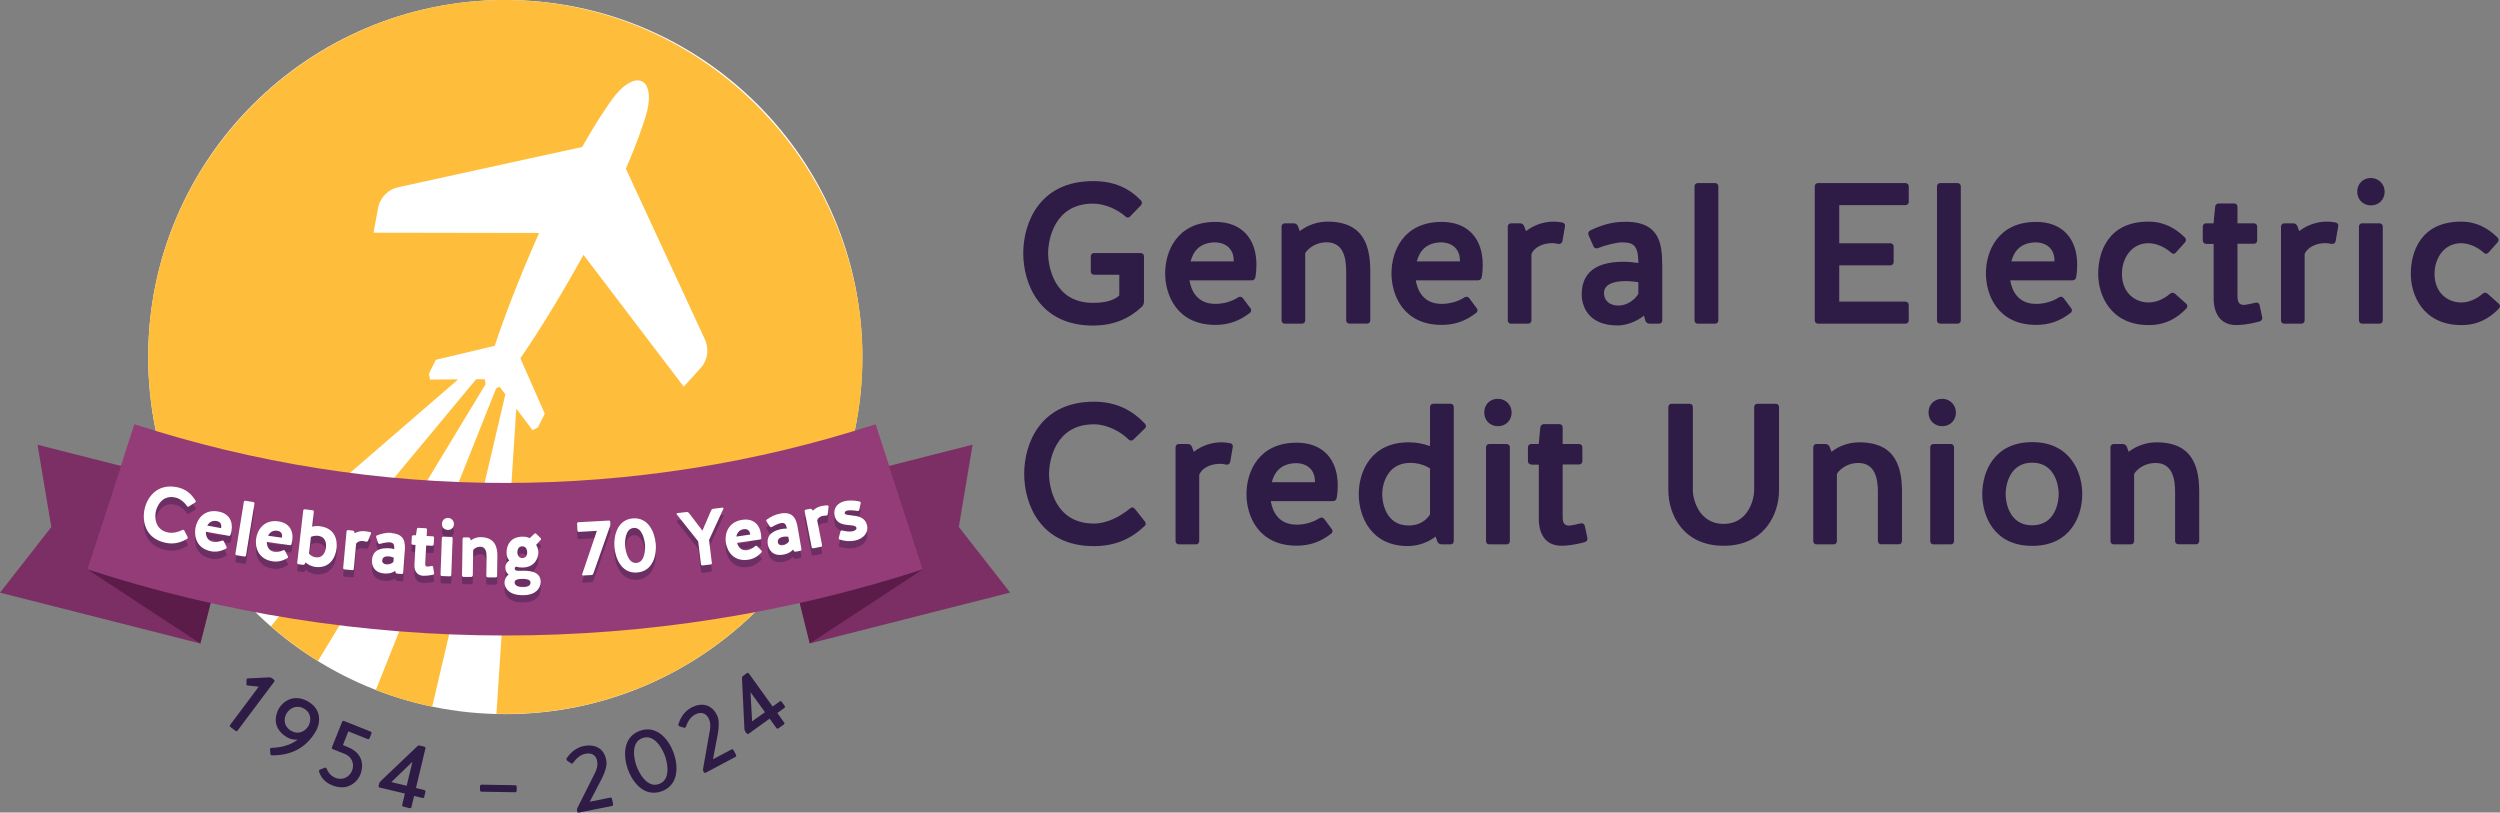 <?xml version="1.0" encoding="UTF-8"?>
<svg id="Art" xmlns="http://www.w3.org/2000/svg" xmlns:xlink="http://www.w3.org/1999/xlink" viewBox="0 0 266.55 86.63">
  <rect x="0" y="0" width="266.55" height="86.63" fill="#808080" stroke="none"/>
  <defs>
    <style>
      .cls-1 {
        fill: #febd3b;
      }

      .cls-1, .cls-2, .cls-3, .cls-4, .cls-5, .cls-6, .cls-7 {
        stroke-width: 0px;
      }

      .cls-2 {
        fill: #7c2f64;
      }

      .cls-3 {
        fill: #943c77;
      }

      .cls-4 {
        fill: none;
      }

      .cls-8 {
        opacity: .4;
      }

      .cls-9 {
        clip-path: url(#clippath);
      }

      .cls-5 {
        fill: #2e1b46;
      }

      .cls-6 {
        fill: #fff;
      }

      .cls-7 {
        fill: #5c1c49;
      }
    </style>
    <clipPath id="clippath">
      <circle class="cls-4" cx="53.87" cy="38.07" r="38.07"/>
    </clipPath>
  </defs>
  <g class="cls-9">
    <circle class="cls-6" cx="53.87" cy="38.07" r="38.07"/>
  </g>
  <g>
    <path class="cls-1" d="M51.67,40.43h-.9s-21.89,26.35-21.89,26.35c1.57,1.36,3.24,2.6,5.02,3.7l17.88-29.53-.11-.52Z"/>
    <path class="cls-1" d="M53.27,41.23l-.37.18-12.83,32.16c1.93.75,3.94,1.35,6.01,1.78l7.8-33.3-.61-.81Z"/>
    <path class="cls-1" d="M51.18.09C32.63,1.37,17.5,16.25,15.94,34.78c-.86,10.25,2.34,19.74,8.18,27.04l24.73-21.37-3,.02-.12-.63.74-1.48,6.28-1.49c1-3.04,2.51-6.97,4.36-11.2.11-.25.22-.5.33-.74h0s.04-.09.04-.09h0s-17.66-.03-17.66-.03l.45-2.42c.04-.32.13-.63.28-.93.39-.78,1.08-1.3,1.87-1.49h0s19.65-4.3,19.65-4.3c1.33-2.36,2.59-4.31,3.6-5.61h.01c.92-1.1,1.94-1.69,2.67-1.42.02,0,.05.02.07.03.01,0,.02,0,.03.01,0,0,0,0,0,0,0,0,0,0,0,0,.01,0,.02.01.03.02.02.01.05.03.07.04.65.42.8,1.59.47,2.99h.01c-.42,1.59-1.22,3.77-2.3,6.26l8.45,18.25h0c.32.75.33,1.62-.06,2.39-.15.3-.35.56-.57.78l-1.65,1.82-10.69-14.06s0,0,0,0l-.03.06h0c-.13.24-.27.49-.41.73-2.25,4.03-4.47,7.61-6.29,10.24l2.6,5.9-.73,1.48-.57.29-1.73-2.3-2.12,32.54s0,0,0,0c21.46.53,39.03-16.71,39.03-38.06S73.42-1.44,51.18.09Z"/>
  </g>
  <g>
    <g>
      <path class="cls-5" d="M116.64,29.29c-.19,0-.34-.15-.34-.34v-1.63c0-.19.15-.34.34-.34h4.99c.19,0,.34.15.34.34v4.84c0,.21-.09.43-.26.58-1.31,1.22-2.96,1.97-5.18,1.97-5.72,0-7.43-4.5-7.43-7.71s1.71-7.69,7.43-7.69c2.31,0,3.83.75,5.12,2.06.13.15.13.36,0,.51l-1.16,1.2c-.13.15-.34.15-.47.02-.84-.75-2.19-1.39-3.49-1.39-4.18,0-4.78,3.96-4.78,5.29s.6,5.29,4.78,5.29c1.03,0,2.12-.15,2.81-.79v-2.21h-2.7Z"/>
      <path class="cls-5" d="M133.33,32.86c.11.15.09.39-.06.49-1.11.86-2.25,1.29-3.68,1.29-4.11,0-5.36-3.19-5.36-5.5s1.24-5.48,5.36-5.48c2.81,0,4.37,1.8,4.37,4.56,0,.36-.02.81-.11,1.33-.02.19-.19.34-.39.34h-6.64c.17,1.05.79,2.51,2.76,2.51.86,0,1.73-.24,2.46-.71.15-.09.36-.06.47.09l.81,1.09ZM126.93,27.87h4.61c.04-.9-.43-1.97-1.97-2.03-1.71.02-2.36,1.01-2.63,2.03Z"/>
      <path class="cls-5" d="M139.16,34.17c0,.19-.15.34-.34.34h-1.84c-.19,0-.34-.15-.34-.34v-10.02c0-.19.15-.34.34-.34h.96c.21,0,.39.13.45.32l.19.51c.86-.66,1.91-1.01,2.96-1.01,4.03,0,4.56,2.85,4.56,5.35v5.18c0,.19-.15.34-.34.34h-1.89c-.19,0-.34-.15-.34-.34v-5.18c0-1.33-.21-3.15-2.1-3.15-1.05,0-1.91.58-2.27,1.16v7.18Z"/>
      <path class="cls-5" d="M157.46,32.86c.11.15.09.39-.06.49-1.11.86-2.25,1.29-3.68,1.29-4.11,0-5.36-3.19-5.36-5.5s1.24-5.48,5.36-5.48c2.81,0,4.37,1.8,4.37,4.56,0,.36-.02.81-.11,1.33-.02.19-.19.34-.39.34h-6.64c.17,1.05.79,2.51,2.76,2.51.86,0,1.73-.24,2.46-.71.15-.09.36-.06.47.09l.81,1.09ZM151.05,27.87h4.61c.04-.9-.43-1.97-1.97-2.03-1.71.02-2.36,1.01-2.63,2.03Z"/>
      <path class="cls-5" d="M166.58,25.73c-.04.19-.21.3-.41.28-.28-.06-.49-.09-.66-.09-1.03,0-1.93.45-2.23,1.16v7.09c0,.19-.15.34-.34.34h-1.84c-.19,0-.34-.15-.34-.34v-10.02c0-.19.15-.34.34-.34h.96c.21,0,.39.13.45.32l.19.51c.86-.66,1.91-1.01,2.96-1.01.28,0,.47.02.92.09.19.04.32.21.28.41l-.28,1.61Z"/>
      <path class="cls-5" d="M177.23,28.15v6.02c0,.19-.15.34-.34.34h-1.01c-.21,0-.39-.13-.45-.32l-.15-.54c-.86.69-1.95,1.05-2.81,1.05-3.3,0-3.83-2.27-3.83-3.3,0-2.87,2.29-3.49,4.48-3.49.56,0,1.07.06,1.56.13v-.17c-.04-1.76-.58-2.03-1.76-2.03-.49,0-1.58.24-2.57.62-.17.06-.39-.02-.45-.19l-.54-1.22c-.06-.17,0-.39.17-.47,1.11-.54,2.19-.86,3.26-.92,4.11-.24,4.43,2.23,4.43,4.5ZM174.68,30.08c-.34-.04-.84-.11-1.35-.11-1.07,0-2.31.24-2.31,1.26,0,.92.71,1.35,1.52,1.35,1.03,0,1.8-.69,2.14-1.24v-1.26Z"/>
      <path class="cls-5" d="M183.21,34.17c0,.19-.15.34-.34.34h-1.86c-.19,0-.34-.15-.34-.34v-14.31c0-.19.15-.34.34-.34h1.86c.19,0,.34.15.34.34v14.31Z"/>
      <path class="cls-5" d="M196.1,28.3v3.86h7.07c.19,0,.34.15.34.34v1.67c0,.19-.15.34-.34.34h-9.34c-.19,0-.34-.15-.34-.34v-14.31c0-.19.15-.34.34-.34h9.34c.19,0,.34.15.34.34v1.67c0,.19-.15.34-.34.34h-7.07v4.07h5.46c.19,0,.34.15.34.34v1.67c0,.19-.15.34-.34.34h-5.46Z"/>
      <path class="cls-5" d="M209.06,34.17c0,.19-.15.34-.34.34h-1.86c-.19,0-.34-.15-.34-.34v-14.31c0-.19.15-.34.34-.34h1.86c.19,0,.34.15.34.34v14.31Z"/>
      <path class="cls-5" d="M220.84,32.86c.11.15.09.39-.06.49-1.11.86-2.25,1.29-3.68,1.29-4.11,0-5.36-3.19-5.36-5.5s1.24-5.48,5.36-5.48c2.81,0,4.37,1.8,4.37,4.56,0,.36-.02.81-.11,1.33-.02.19-.19.34-.39.34h-6.64c.17,1.05.79,2.51,2.76,2.51.86,0,1.73-.24,2.46-.71.15-.09.36-.06.47.09l.81,1.09ZM214.44,27.87h4.61c.04-.9-.43-1.97-1.97-2.03-1.71.02-2.36,1.01-2.63,2.03Z"/>
      <path class="cls-5" d="M233.1,32.39c.15.13.15.34.02.49-1.03,1.07-2.25,1.78-4.01,1.78-4.11,0-5.4-3.21-5.4-5.46,0-2.38,1.09-5.57,5.36-5.57,1.67,0,2.89.71,3.9,1.71.13.13.13.34,0,.49l-.99,1.11c-.13.15-.34.15-.47.02-.66-.6-1.58-1.03-2.44-1.03-1.82,0-2.83,1.61-2.83,3.26,0,2.01,1.37,3.06,2.85,3.06.71,0,1.56-.3,2.29-.94.15-.13.36-.13.51,0l1.2,1.07Z"/>
      <path class="cls-5" d="M235.2,25.99c-.19,0-.34-.15-.34-.34v-1.5c0-.19.15-.34.34-.34h.81l.17-1.78c.02-.19.19-.34.39-.34h1.65c.19,0,.34.15.34.34v1.78h1.76c.19,0,.34.15.34.34v1.5c0,.19-.15.34-.34.34h-1.76v5.53c0,.54.06,1.03.77.99.19-.02.58-.11,1.18-.24.19-.04.36.06.41.26l.28,1.31c.04.19-.09.39-.28.43-1.13.32-2.08.39-2.48.39-2.21,0-2.42-2.06-2.42-2.78v-5.87h-.81Z"/>
      <path class="cls-5" d="M249.02,25.73c-.04.19-.21.3-.41.28-.28-.06-.49-.09-.66-.09-1.03,0-1.93.45-2.23,1.16v7.09c0,.19-.15.34-.34.34h-1.84c-.19,0-.34-.15-.34-.34v-10.02c0-.19.15-.34.34-.34h.96c.21,0,.39.13.45.32l.19.51c.86-.66,1.91-1.01,2.96-1.01.28,0,.47.02.92.09.19.04.32.21.28.41l-.28,1.61Z"/>
      <path class="cls-5" d="M252.79,18.98c.81,0,1.46.64,1.46,1.46,0,.86-.64,1.46-1.46,1.46s-1.46-.6-1.46-1.46.62-1.46,1.46-1.46ZM254.05,34.17c0,.19-.15.34-.34.34h-1.86c-.19,0-.34-.15-.34-.34v-10.02c0-.19.15-.34.34-.34h1.86c.19,0,.34.15.34.34v10.02Z"/>
      <path class="cls-5" d="M266.43,32.39c.15.13.15.34.02.49-1.03,1.07-2.25,1.78-4.01,1.78-4.11,0-5.4-3.21-5.4-5.46,0-2.38,1.09-5.57,5.36-5.57,1.67,0,2.89.71,3.9,1.71.13.13.13.34,0,.49l-.99,1.11c-.13.15-.34.15-.47.02-.66-.6-1.58-1.03-2.44-1.03-1.82,0-2.83,1.61-2.83,3.26,0,2.01,1.37,3.06,2.85,3.06.71,0,1.56-.3,2.29-.94.15-.13.36-.13.51,0l1.2,1.07Z"/>
    </g>
    <g>
      <path class="cls-5" d="M120.83,46.89c-.15.13-.36.11-.49-.02-.86-.86-2.29-1.63-3.71-1.63-4.18,0-4.78,3.96-4.78,5.29s.6,5.29,4.78,5.29c1.46,0,2.89-.81,3.88-1.63.15-.13.36-.11.47.04l1.09,1.37c.13.15.11.36-.04.49-1.39,1.33-3.11,2.14-5.4,2.14-5.72,0-7.43-4.5-7.43-7.71s1.71-7.69,7.43-7.69c2.42,0,4.09.92,5.46,2.36.13.15.13.36-.02.49l-1.24,1.2Z"/>
      <path class="cls-5" d="M131.16,49.26c-.04.19-.21.3-.41.28-.28-.06-.49-.09-.66-.09-1.03,0-1.93.45-2.23,1.16v7.09c0,.19-.15.34-.34.34h-1.84c-.19,0-.34-.15-.34-.34v-10.02c0-.19.15-.34.34-.34h.96c.21,0,.39.13.45.32l.19.51c.86-.66,1.91-1.01,2.96-1.01.28,0,.47.02.92.09.19.04.32.21.28.41l-.28,1.61Z"/>
      <path class="cls-5" d="M142,56.4c.11.15.09.39-.06.49-1.11.86-2.25,1.29-3.68,1.29-4.11,0-5.36-3.19-5.36-5.5s1.24-5.48,5.36-5.48c2.81,0,4.37,1.8,4.37,4.56,0,.36-.02.81-.11,1.33-.02.19-.19.34-.39.34h-6.64c.17,1.05.79,2.51,2.76,2.51.86,0,1.73-.24,2.46-.71.15-.09.36-.06.47.09l.81,1.09ZM135.59,51.41h4.61c.04-.9-.43-1.97-1.97-2.03-1.71.02-2.36,1.01-2.63,2.03Z"/>
      <path class="cls-5" d="M154.66,43.05c.19,0,.34.15.34.34v14.31c0,.19-.15.34-.34.34h-.96c-.21,0-.39-.13-.45-.32l-.19-.51c-.86.66-1.91,1.01-2.96,1.01-3.98,0-5.23-3.23-5.23-5.53s1.22-5.53,5.33-5.53c.86,0,1.63.17,2.27.41v-4.18c0-.19.15-.34.34-.34h1.84ZM152.47,49.95c-.56-.39-1.39-.6-2.1-.6-2.51,0-3,2.36-3,3.34,0,.84.34,3.34,2.83,3.34,1.13,0,1.86-.54,2.27-1.18v-4.9Z"/>
      <path class="cls-5" d="M159.71,42.52c.81,0,1.46.64,1.46,1.46,0,.86-.64,1.46-1.46,1.46s-1.46-.6-1.46-1.46.62-1.46,1.46-1.46ZM160.98,57.7c0,.19-.15.34-.34.34h-1.86c-.19,0-.34-.15-.34-.34v-10.02c0-.19.15-.34.34-.34h1.86c.19,0,.34.15.34.34v10.02Z"/>
      <path class="cls-5" d="M163.25,49.52c-.19,0-.34-.15-.34-.34v-1.5c0-.19.15-.34.34-.34h.81l.17-1.78c.02-.19.19-.34.39-.34h1.65c.19,0,.34.15.34.34v1.78h1.76c.19,0,.34.15.34.34v1.5c0,.19-.15.34-.34.34h-1.76v5.53c0,.54.06,1.03.77.99.19-.02.58-.11,1.18-.24.19-.04.36.06.41.26l.28,1.31c.04.19-.09.39-.28.43-1.13.32-2.08.39-2.48.39-2.21,0-2.42-2.06-2.42-2.78v-5.87h-.81Z"/>
      <path class="cls-5" d="M187.03,52.28v-8.89c0-.19.15-.34.34-.34h1.97c.19,0,.34.15.34.34v8.89c0,2.51-1.54,5.91-5.91,5.91s-5.89-3.41-5.89-5.91v-8.89c0-.19.15-.34.34-.34h1.93c.19,0,.34.15.34.34v8.89c0,.96.66,3.58,3.28,3.58s3.26-2.61,3.26-3.58Z"/>
      <path class="cls-5" d="M195.85,57.7c0,.19-.15.34-.34.34h-1.84c-.19,0-.34-.15-.34-.34v-10.02c0-.19.15-.34.34-.34h.96c.21,0,.39.13.45.32l.19.51c.86-.66,1.91-1.01,2.96-1.01,4.03,0,4.56,2.85,4.56,5.35v5.18c0,.19-.15.34-.34.34h-1.89c-.19,0-.34-.15-.34-.34v-5.18c0-1.33-.21-3.15-2.1-3.15-1.05,0-1.91.58-2.27,1.16v7.18Z"/>
      <path class="cls-5" d="M207.08,42.52c.81,0,1.46.64,1.46,1.46,0,.86-.64,1.46-1.46,1.46s-1.46-.6-1.46-1.46.62-1.46,1.46-1.46ZM208.34,57.7c0,.19-.15.34-.34.34h-1.86c-.19,0-.34-.15-.34-.34v-10.02c0-.19.15-.34.34-.34h1.86c.19,0,.34.15.34.34v10.02Z"/>
      <path class="cls-5" d="M222.01,52.67c0,2.31-1.22,5.53-5.33,5.53s-5.33-3.21-5.33-5.53,1.22-5.53,5.33-5.53,5.33,3.28,5.33,5.53ZM219.5,52.67c0-.84-.36-3.34-2.83-3.34s-2.83,2.51-2.83,3.34.34,3.34,2.83,3.34,2.83-2.51,2.83-3.34Z"/>
      <path class="cls-5" d="M227.54,57.7c0,.19-.15.34-.34.34h-1.84c-.19,0-.34-.15-.34-.34v-10.02c0-.19.15-.34.34-.34h.96c.21,0,.39.13.45.32l.19.51c.86-.66,1.91-1.01,2.96-1.01,4.03,0,4.56,2.85,4.56,5.35v5.18c0,.19-.15.34-.34.34h-1.89c-.19,0-.34-.15-.34-.34v-5.18c0-1.33-.21-3.15-2.1-3.15-1.05,0-1.91.58-2.27,1.16v7.18Z"/>
    </g>
  </g>
  <g>
    <path class="cls-5" d="M25.33,77.9c-.05.06-.15.08-.21.03l-.56-.42c-.06-.05-.08-.15-.03-.21l3.06-4.09-1.17-.12c-.09,0-.15-.08-.15-.16l.02-.45c0-.09.06-.15.15-.15l2.27-.11c.11,0,.2.02.28.08l.22.17c.06.05.08.15.03.21l-3.91,5.21Z"/>
    <path class="cls-5" d="M28.79,79.9c0-.08.06-.15.15-.16,1.35-.04,2.31-.47,2.82-.9-.29.08-.84-.04-1.12-.21-1.65-.95-1.31-2.38-.9-3.1.33-.58,1.47-1.67,3.1-.74s1.21,2.53.86,3.13c-1.26,2.21-3.19,2.62-4.71,2.62-.08,0-.16-.07-.16-.15l-.04-.51ZM30.55,76.07c-.34.59-.29,1.4.49,1.85.77.44,1.47.09,1.84-.51.34-.6.3-1.42-.47-1.86-.77-.44-1.51-.07-1.86.52Z"/>
    <path class="cls-5" d="M34.63,81.84c.07-.02.15.02.19.1.2.51.54.83.93.99.83.33,1.54-.13,1.79-.77.25-.63.06-1.44-.79-1.78l-1.28-.51c-.07-.03-.11-.12-.08-.19l1.09-2.73c.03-.07.12-.11.2-.08l2.85,1.14c.07.03.11.12.08.19l-.21.52c-.03.07-.12.11-.2.08l-2.06-.82-.58,1.46.49.2c1.77.7,1.7,2.12,1.37,2.95-.26.65-1.25,1.84-3,1.14-.8-.32-1.2-.85-1.41-1.47-.02-.08.02-.16.1-.2l.51-.2Z"/>
    <path class="cls-5" d="M43.87,86.06c-.02.08-.1.13-.18.11l-.7-.17c-.08-.02-.13-.1-.11-.18l.29-1.21-2.69-.64c-.08-.02-.13-.1-.11-.18l.05-.23c.02-.1.07-.18.14-.25l3.94-3.75c.07-.07.17-.09.25-.07l.5.12c.08.02.13.1.11.18l-1.01,4.23.9.22c.08.02.13.1.11.18l-.13.55c-.02.08-.1.13-.18.11l-.9-.22-.29,1.21ZM41.73,83.39l1.63.39.61-2.56-2.25,2.17Z"/>
    <path class="cls-5" d="M51.33,84.41c-.08,0-.15-.07-.15-.15v-.45c0-.08.08-.15.16-.15l3.6.06c.08,0,.15.07.15.15v.45c0,.08-.08.15-.16.15l-3.6-.06Z"/>
    <path class="cls-5" d="M60.46,81.07c-.07-.05-.09-.15-.04-.22.5-.76,1.16-1.18,1.83-1.31,1.21-.24,2.24.26,2.41,1.67.06.5-.2,1.22-.49,1.79l-1.29,2.48,2.19-.44c.08-.02.16.04.18.12l.12.59c.02.08-.04.16-.12.18l-3.54.71c-.08.02-.16-.04-.18-.12v-.07c-.03-.1-.02-.19.02-.28l1.79-3.57c.34-.61.37-1.04.35-1.23,0-.54-.33-1.2-1.29-1-.5.1-.92.44-1.31.98-.05.06-.15.08-.21.03l-.44-.29Z"/>
    <path class="cls-5" d="M71.82,80.26c.49,1.36.6,3.43-1.28,4.11-1.88.67-3.11-1-3.6-2.35-.47-1.32-.59-3.42,1.28-4.1,1.87-.67,3.12,1.02,3.6,2.34ZM70.9,80.59c-.22-.61-1.07-2.38-2.4-1.9-1.33.48-.86,2.38-.63,2.99.22.61,1.07,2.39,2.4,1.91,1.33-.48.85-2.39.63-3Z"/>
    <path class="cls-5" d="M72.43,77.42c-.08-.02-.13-.11-.1-.19.26-.87.77-1.46,1.37-1.78,1.08-.58,2.22-.39,2.79.9.2.46.16,1.23.05,1.85l-.52,2.75,1.98-1.05c.07-.04.16,0,.2.06l.28.53c.04.07,0,.17-.06.2l-3.18,1.7c-.07.04-.16,0-.2-.06l-.03-.06c-.05-.09-.06-.18-.05-.28l.69-3.93c.15-.68.06-1.11-.02-1.28-.16-.51-.66-1.05-1.53-.59-.45.24-.76.69-.98,1.31-.03.07-.12.12-.19.09l-.5-.15Z"/>
    <path class="cls-5" d="M83.61,77.03c.05.06.03.16-.03.21l-.59.42c-.06.05-.16.03-.21-.03l-.72-1.01-2.24,1.61c-.06.05-.16.03-.21-.03l-.14-.19c-.06-.08-.09-.17-.1-.27l-.26-5.43c0-.09.04-.19.11-.24l.41-.3c.06-.05.16-.03.21.03l2.54,3.53.75-.54c.06-.05.16-.03.21.03l.33.45c.05.06.03.16-.04.21l-.75.54.72,1.01ZM80.19,76.91l1.37-.98-1.54-2.13.17,3.12Z"/>
  </g>
  <polygon class="cls-2" points="86.35 68.6 82.42 52.82 103.7 47.41 102.23 56.18 107.7 63.18 86.35 68.6"/>
  <polygon class="cls-2" points="21.36 68.61 25.36 52.84 4 47.42 5.47 56.19 0 63.19 21.36 68.61"/>
  <polygon class="cls-7" points="82.42 52.82 86.34 68.61 98.39 60.7 94.8 49.67 82.42 52.82"/>
  <polygon class="cls-7" points="25.36 52.84 21.36 68.61 9.3 60.7 12.88 49.67 25.36 52.84"/>
  <path class="cls-3" d="M98.39,60.7c-1.68-5.16-3.35-10.31-5.03-15.47-25.68,8.35-53.35,8.35-79.03,0-1.68,5.16-3.35,10.31-5.03,15.47,28.95,9.41,60.14,9.41,89.09,0Z"/>
  <g class="cls-8">
    <path class="cls-5" d="M20.13,54.78c-.06.05-.15.02-.19-.05-.27-.41-.77-.82-1.26-.92-1.47-.31-1.97,1.04-2.07,1.51-.1.47-.18,1.9,1.29,2.22.5.11,1.11-.04,1.56-.27.07-.04.16,0,.19.06l.35.69c.04.07.02.16-.05.2-.69.41-1.43.61-2.3.42-2.2-.46-2.5-2.33-2.24-3.57.25-1.2,1.29-2.81,3.49-2.35.94.2,1.51.72,1.95,1.43.04.06.02.15-.05.2l-.68.42Z"/>
    <path class="cls-5" d="M24.57,57.8c-.02.08-.09.13-.17.11l-2.45-.44c-.02.5.21.98.75,1.07.31.06.65.01.97-.12.07-.03.16,0,.19.07l.29.59c.04.08,0,.16-.06.2-.53.27-1.01.38-1.57.28-1.58-.29-1.84-1.61-1.68-2.5.16-.87.87-2.03,2.45-1.74,1.1.2,1.58,1.01,1.39,2.09-.02.13-.06.26-.1.39ZM23.58,57.08c.05-.34,0-.67-.49-.76-.46-.08-.8.14-.99.49l1.48.27Z"/>
    <path class="cls-5" d="M26.23,60c-.01.07-.09.13-.16.12l-.85-.14c-.07-.01-.13-.09-.12-.16l.9-5.53c.01-.07.09-.13.16-.12l.85.14c.07.01.13.09.12.16l-.9,5.53Z"/>
    <path class="cls-5" d="M31.08,58.79c-.01.08-.09.13-.17.12l-2.46-.35c0,.5.24.97.78,1.05.31.04.65,0,.96-.16.07-.03.15-.01.19.06l.31.58c.04.07.01.16-.05.2-.52.29-.99.42-1.56.34-1.59-.23-1.9-1.54-1.77-2.43.12-.87.8-2.06,2.38-1.83,1.11.16,1.62.95,1.47,2.03-.02.13-.05.27-.08.4ZM30.07,58.11c.04-.34-.03-.67-.51-.74-.47-.07-.8.17-.98.53l1.49.21Z"/>
    <path class="cls-5" d="M35.87,59.3c-.1.89-.69,2.11-2.24,1.93-.34-.04-.83-.25-1.05-.49l-.07.15c-.03.07-.12.12-.2.11l-.49-.06c-.08,0-.13-.08-.13-.16l.64-5.57c0-.07.08-.13.16-.13l.84.1c.08,0,.13.08.13.16l-.18,1.6c.21-.07.49-.09.77-.06,1.68.19,1.94,1.47,1.83,2.4ZM34.75,59.17c.05-.41.02-1.17-.89-1.27-.19-.02-.53.03-.71.12l-.2,1.77c.09.16.37.37.71.41.86.1,1.05-.7,1.09-1.03Z"/>
    <path class="cls-5" d="M39.23,58.43c-.03.07-.11.11-.19.09-.11-.03-.22-.05-.35-.07-.27-.02-.53.03-.72.28l-.25,2.7c0,.08-.08.14-.16.13l-.84-.08c-.08,0-.14-.08-.13-.16l.36-3.9c0-.08.08-.14.16-.13l.49.05c.08,0,.15.06.18.15l.04.13c.35-.19.71-.25,1.1-.21.14.01.37.05.55.09.07.02.12.1.08.17l-.31.75Z"/>
    <path class="cls-5" d="M41.74,57.62c1.43.1,1.48,1.04,1.42,1.89l-.17,2.34c0,.08-.08.14-.15.13l-.5-.04c-.08,0-.16-.07-.17-.15l-.03-.14c-.28.2-.64.29-1.02.28-1.31-.03-1.49-.93-1.46-1.43.08-1.15,1.03-1.32,1.89-1.26.18.01.33.05.48.09.04-.59-.14-.7-.51-.73-.18-.01-.6.05-1.01.17-.08.02-.16-.02-.19-.1l-.21-.61c-.03-.08.01-.16.08-.2.48-.18,1-.31,1.54-.27ZM41.97,60.23c-.12-.04-.32-.12-.51-.13-.33-.02-.68.04-.71.44-.02.25.21.4.47.42.31.02.62-.13.73-.28l.03-.45Z"/>
    <path class="cls-5" d="M44.01,58.85c-.08,0-.14-.07-.14-.15l.04-.72c0-.08.07-.14.15-.14h.29s.1-.66.1-.66c.01-.08.08-.14.17-.13l.77.04c.08,0,.14.07.14.15l-.04.68.65.03c.08,0,.14.07.14.15l-.04.72c0,.08-.07.14-.15.14l-.65-.03-.1,1.97c-.01.2.09.27.22.28.13,0,.3-.03.47-.07.08-.01.15.04.15.12l.1.64c.01.08-.03.16-.11.18-.5.1-.88.12-1.04.11-.92-.05-.96-.89-.94-1.19l.11-2.1-.29-.02Z"/>
    <path class="cls-5" d="M48.12,62.09c0,.08-.07.14-.15.14l-.86-.03c-.08,0-.14-.07-.14-.15l.14-3.91c0-.08.07-.14.15-.14l.86.03c.08,0,.14.07.14.15l-.14,3.91ZM47.78,56c.36.01.63.31.62.67-.01.37-.3.63-.66.61-.37-.01-.64-.29-.62-.66.01-.36.3-.64.67-.62Z"/>
    <path class="cls-5" d="M50.39,62.15c0,.08-.07.14-.14.14h-.85c-.08-.02-.14-.08-.14-.16l.06-3.91c0-.08.07-.14.15-.14h.49c.08,0,.16.07.18.15l.06.17c.32-.25.7-.36,1.06-.35,1.59.03,1.79,1.15,1.77,2.13l-.03,2.02c0,.08-.07.14-.14.14h-.87c-.08-.02-.14-.08-.14-.16l.03-2.02c0-.45-.05-1.08-.67-1.09-.35,0-.62.17-.76.35l-.04,2.74Z"/>
    <path class="cls-5" d="M57.64,62.85c0,.24-.14,1.36-1.85,1.38-1.56.02-1.99-.79-2-1.35,0-.26.14-.64.44-.85-.2-.16-.35-.38-.35-.78,0-.28.17-.58.43-.71-.2-.21-.3-.49-.3-.88,0-.71.38-1.65,1.67-1.67.34,0,.57.04.8.16l.49-.47c.05-.06.14-.06.2,0l.47.46c.06.06.06.15,0,.2l-.48.53c.17.24.24.57.24.76,0,.69-.41,1.64-1.69,1.65-.24,0-.45-.02-.64-.09-.1,0-.19.08-.19.15,0,.19.09.31.46.29,1.87-.1,2.3.46,2.31,1.2ZM56.56,62.88c0-.36-.53-.39-.84-.39-.73,0-.86.19-.85.39,0,.15.13.48.86.49.8,0,.84-.37.83-.49ZM55.16,59.66c0,.15.06.62.54.62.46,0,.52-.48.51-.63s-.07-.63-.53-.62c-.45,0-.52.45-.52.64Z"/>
    <path class="cls-5" d="M61.53,56.6c0-.08.06-.15.13-.15l3.26-.18c.08,0,.15.06.15.13v.19c.02.09,0,.19-.03.28l-1.78,5.06c-.02.09-.1.14-.19.15l-.9.05c-.07,0-.12-.06-.1-.13l1.57-4.63-1.92.11c-.08,0-.15-.06-.15-.13l-.04-.75Z"/>
    <path class="cls-5" d="M69.92,58.74c.1,1.2-.29,2.93-1.98,3.07-1.68.14-2.33-1.52-2.43-2.71-.09-1.16.28-2.92,1.96-3.06,1.69-.14,2.35,1.54,2.44,2.7ZM68.77,58.84c-.04-.45-.28-1.85-1.21-1.77-.92.07-.95,1.49-.91,1.94.04.45.29,1.87,1.21,1.79.93-.07.95-1.51.91-1.96Z"/>
    <path class="cls-5" d="M75.91,60.8c0,.07-.05.15-.12.16l-.89.11c-.07,0-.15-.05-.16-.12l-.3-2.45-2.29-2.88c-.04-.05,0-.13.05-.13l1.02-.12c.08-.01.17.03.23.1l1.44,1.89.94-2.18c.04-.08.11-.14.2-.15l1.02-.13c.06,0,.11.05.08.12l-1.53,3.33.3,2.47Z"/>
    <path class="cls-5" d="M81.17,58.13c.01.08-.05.15-.13.16l-2.46.36c.14.48.51.86,1.05.78.31-.05.62-.19.88-.43.06-.05.15-.06.21,0l.46.47c.06.06.06.15,0,.21-.41.43-.83.68-1.4.77-1.59.23-2.26-.93-2.39-1.83-.13-.87.18-2.2,1.77-2.43,1.11-.16,1.83.45,1.98,1.54.02.13.03.27.03.4ZM80,57.77c-.06-.34-.22-.63-.7-.57-.47.07-.72.39-.79.79l1.49-.22Z"/>
    <path class="cls-5" d="M83.21,55.52c1.42-.25,1.69.65,1.84,1.5l.4,2.31c.01.07-.04.15-.12.17l-.5.09c-.08.01-.17-.03-.21-.1l-.06-.13c-.22.26-.56.44-.93.52-1.28.28-1.67-.55-1.76-1.04-.2-1.13.68-1.53,1.54-1.68.17-.03.34-.03.49-.03-.1-.58-.31-.65-.67-.58-.17.03-.57.19-.94.41-.07.04-.16.02-.21-.05l-.35-.54c-.05-.07-.03-.16.03-.21.43-.3.9-.54,1.43-.63ZM84.06,58c-.13-.01-.34-.04-.53,0-.33.06-.66.21-.59.6.04.25.3.34.55.3.31-.05.57-.28.64-.44l-.08-.45Z"/>
    <path class="cls-5" d="M88.25,55.61c0,.08-.08.13-.16.14-.11,0-.23.01-.35.03-.26.05-.5.18-.61.47l.52,2.66c.01.07-.04.15-.11.17l-.83.16c-.07.01-.15-.04-.17-.11l-.75-3.84c-.01-.07.04-.15.11-.17l.48-.09c.08-.02.17.02.21.09l.07.11c.29-.28.62-.44,1-.51.14-.03.37-.05.55-.06.08,0,.14.07.13.14l-.09.8Z"/>
    <path class="cls-5" d="M90.74,55.72c.66.06,1.5.15,1.71,1.09.16.75-.39,1.4-1.27,1.59-.58.12-1.06.08-1.65-.1-.08-.02-.12-.1-.1-.18l.18-.69c.03-.07.1-.12.18-.1.42.1.82.15,1.13.08.24-.05.43-.2.4-.35-.05-.24-.38-.27-.78-.3-.62-.06-1.36-.14-1.55-1-.17-.8.29-1.39,1.12-1.57.21-.05.77-.12,1.55.05.07.02.12.09.11.17l-.16.73c-.02.07-.09.12-.17.11-.34-.07-.75-.08-.97-.07-.27.02-.44.15-.4.32.03.15.32.18.68.21Z"/>
  </g>
  <g>
    <path class="cls-6" d="M20.13,54.01c-.06.05-.15.02-.19-.05-.27-.41-.77-.82-1.26-.92-1.47-.31-1.97,1.04-2.07,1.51-.1.47-.18,1.9,1.29,2.22.5.11,1.11-.04,1.56-.27.07-.04.16,0,.19.06l.35.69c.04.07.02.16-.05.2-.69.41-1.43.61-2.3.42-2.2-.46-2.5-2.33-2.24-3.57.25-1.2,1.29-2.81,3.49-2.35.94.2,1.51.72,1.95,1.43.04.06.02.15-.05.2l-.68.42Z"/>
    <path class="cls-6" d="M24.57,57.02c-.02.08-.09.13-.17.11l-2.45-.44c-.02.5.21.98.75,1.07.31.06.65.01.97-.12.07-.03.16,0,.19.07l.29.59c.04.08,0,.16-.06.2-.53.27-1.01.38-1.57.28-1.58-.29-1.84-1.61-1.68-2.5.16-.87.87-2.03,2.45-1.74,1.1.2,1.58,1.01,1.39,2.09-.02.13-.06.26-.1.39ZM23.58,56.31c.05-.34,0-.67-.49-.76-.46-.08-.8.14-.99.49l1.48.27Z"/>
    <path class="cls-6" d="M26.23,59.22c-.01.07-.09.13-.16.12l-.85-.14c-.07-.01-.13-.09-.12-.16l.9-5.53c.01-.07.09-.13.16-.12l.85.14c.07.01.13.09.12.16l-.9,5.53Z"/>
    <path class="cls-6" d="M31.08,58.01c-.01.08-.09.13-.17.12l-2.46-.35c0,.5.24.97.78,1.05.31.04.65,0,.96-.16.07-.03.15-.01.19.06l.31.58c.04.07.01.16-.05.2-.52.29-.99.42-1.56.34-1.59-.23-1.9-1.54-1.77-2.43.12-.87.8-2.06,2.38-1.83,1.11.16,1.62.95,1.47,2.03-.02.13-.05.27-.08.4ZM30.07,57.33c.04-.34-.03-.67-.51-.74-.47-.07-.8.17-.98.53l1.49.21Z"/>
    <path class="cls-6" d="M35.87,58.52c-.1.89-.69,2.11-2.24,1.93-.34-.04-.83-.25-1.05-.49l-.07.15c-.03.07-.12.12-.2.11l-.49-.06c-.08,0-.13-.08-.13-.16l.64-5.57c0-.07.08-.13.16-.13l.84.1c.08,0,.13.08.13.16l-.18,1.6c.21-.07.49-.09.77-.06,1.68.19,1.94,1.47,1.83,2.4ZM34.75,58.39c.05-.41.02-1.17-.89-1.27-.19-.02-.53.03-.71.12l-.2,1.77c.09.16.37.37.71.41.86.1,1.05-.7,1.09-1.03Z"/>
    <path class="cls-6" d="M39.23,57.66c-.03.07-.11.11-.19.09-.11-.03-.22-.05-.35-.07-.27-.02-.53.03-.72.28l-.25,2.7c0,.08-.08.14-.16.13l-.84-.08c-.08,0-.14-.08-.13-.16l.36-3.9c0-.08.08-.14.16-.13l.49.05c.08,0,.15.06.18.15l.04.13c.35-.19.71-.25,1.1-.21.14.01.37.05.55.09.07.02.12.1.08.17l-.31.75Z"/>
    <path class="cls-6" d="M41.74,56.84c1.43.1,1.48,1.04,1.42,1.89l-.17,2.34c0,.08-.08.14-.15.13l-.5-.04c-.08,0-.16-.07-.17-.15l-.03-.14c-.28.2-.64.29-1.02.28-1.31-.03-1.49-.93-1.46-1.43.08-1.15,1.03-1.32,1.89-1.26.18.01.33.05.48.09.04-.59-.14-.7-.51-.73-.18-.01-.6.05-1.01.17-.08.02-.16-.02-.19-.1l-.21-.61c-.03-.08.01-.16.08-.2.48-.18,1-.31,1.54-.27ZM41.97,59.45c-.12-.04-.32-.12-.51-.13-.33-.02-.68.04-.71.44-.02.25.21.4.47.42.31.02.62-.13.73-.28l.03-.45Z"/>
    <path class="cls-6" d="M44.01,58.08c-.08,0-.14-.07-.14-.15l.04-.72c0-.08.07-.14.15-.14h.29s.1-.66.1-.66c.01-.08.08-.14.17-.13l.77.04c.08,0,.14.07.14.15l-.04.68.65.03c.08,0,.14.07.14.15l-.04.72c0,.08-.07.14-.15.14l-.65-.03-.1,1.97c-.01.2.09.27.22.28.13,0,.3-.03.47-.07.08-.01.15.04.15.12l.1.64c.01.08-.03.16-.11.18-.5.1-.88.12-1.04.11-.92-.05-.96-.89-.94-1.19l.11-2.1-.29-.02Z"/>
    <path class="cls-6" d="M48.12,61.31c0,.08-.07.14-.15.14l-.86-.03c-.08,0-.14-.07-.14-.15l.14-3.91c0-.08.07-.14.15-.14l.86.03c.08,0,.14.07.14.15l-.14,3.91ZM47.78,55.22c.36.01.63.31.62.67-.01.37-.3.63-.66.61-.37-.01-.64-.29-.62-.66.01-.36.3-.64.67-.62Z"/>
    <path class="cls-6" d="M50.39,61.37c0,.08-.07.14-.14.14h-.85c-.08-.02-.14-.08-.14-.16l.06-3.91c0-.08.07-.14.15-.14h.49c.08,0,.16.07.18.15l.06.17c.32-.25.7-.36,1.06-.35,1.59.03,1.79,1.15,1.77,2.13l-.03,2.02c0,.08-.07.14-.14.14h-.87c-.08-.02-.14-.08-.14-.16l.03-2.02c0-.45-.05-1.08-.67-1.09-.35,0-.62.17-.76.35l-.04,2.74Z"/>
    <path class="cls-6" d="M57.64,62.08c0,.24-.14,1.36-1.85,1.38-1.56.02-1.99-.79-2-1.35,0-.26.14-.64.44-.85-.2-.16-.35-.38-.35-.78,0-.28.17-.58.43-.71-.2-.21-.3-.49-.3-.88,0-.71.38-1.65,1.67-1.67.34,0,.57.04.8.16l.49-.47c.05-.06.14-.06.2,0l.47.46c.06.06.06.15,0,.2l-.48.53c.17.24.24.57.24.76,0,.69-.41,1.64-1.69,1.65-.24,0-.45-.02-.64-.09-.1,0-.19.08-.19.15,0,.19.09.31.46.29,1.87-.1,2.3.46,2.31,1.2ZM56.56,62.11c0-.36-.53-.39-.84-.39-.73,0-.86.19-.85.39,0,.15.13.48.86.49.8,0,.84-.37.83-.49ZM55.16,58.88c0,.15.06.62.54.62.46,0,.52-.48.51-.63s-.07-.63-.53-.62c-.45,0-.52.45-.52.64Z"/>
    <path class="cls-6" d="M61.53,55.83c0-.08.06-.15.13-.15l3.26-.18c.08,0,.15.06.15.13v.19c.02.09,0,.19-.03.28l-1.78,5.06c-.02.09-.1.14-.19.15l-.9.05c-.07,0-.12-.06-.1-.13l1.57-4.63-1.92.11c-.08,0-.15-.06-.15-.13l-.04-.75Z"/>
    <path class="cls-6" d="M69.92,57.97c.1,1.2-.29,2.93-1.98,3.07-1.68.14-2.33-1.52-2.43-2.71-.09-1.16.28-2.92,1.96-3.06,1.69-.14,2.35,1.54,2.44,2.7ZM68.77,58.06c-.04-.45-.28-1.85-1.21-1.77-.92.07-.95,1.49-.91,1.94.04.45.29,1.87,1.21,1.79.93-.07.95-1.51.91-1.96Z"/>
    <path class="cls-6" d="M75.91,60.02c0,.07-.05.15-.12.16l-.89.11c-.07,0-.15-.05-.16-.12l-.3-2.45-2.29-2.88c-.04-.05,0-.13.05-.13l1.02-.12c.08-.01.17.03.23.1l1.44,1.89.94-2.18c.04-.08.11-.14.2-.15l1.02-.13c.06,0,.11.05.08.12l-1.53,3.33.3,2.47Z"/>
    <path class="cls-6" d="M81.17,57.36c.01.08-.05.15-.13.16l-2.46.36c.14.48.51.86,1.05.78.31-.05.62-.19.88-.43.06-.05.15-.06.21,0l.46.47c.06.06.06.15,0,.21-.41.43-.83.68-1.4.77-1.59.23-2.26-.93-2.39-1.83-.13-.87.18-2.2,1.77-2.43,1.11-.16,1.83.45,1.98,1.54.02.13.03.27.03.4ZM80,56.99c-.06-.34-.22-.63-.7-.57-.47.07-.72.39-.79.79l1.49-.22Z"/>
    <path class="cls-6" d="M83.21,54.75c1.42-.25,1.69.65,1.84,1.5l.4,2.31c.01.07-.04.15-.12.17l-.5.09c-.08.01-.17-.03-.21-.1l-.06-.13c-.22.26-.56.44-.93.52-1.28.28-1.67-.55-1.76-1.04-.2-1.13.68-1.53,1.54-1.68.17-.03.34-.03.49-.03-.1-.58-.31-.65-.67-.58-.17.03-.57.19-.94.41-.07.04-.16.02-.21-.05l-.35-.54c-.05-.07-.03-.16.03-.21.43-.3.9-.54,1.43-.63ZM84.06,57.23c-.13-.01-.34-.04-.53,0-.33.06-.66.21-.59.6.04.25.3.34.55.3.31-.05.57-.28.64-.44l-.08-.45Z"/>
    <path class="cls-6" d="M88.25,54.83c0,.08-.08.13-.16.14-.11,0-.23.01-.35.03-.26.05-.5.18-.61.47l.52,2.66c.01.07-.04.15-.11.17l-.83.16c-.07.01-.15-.04-.17-.11l-.75-3.84c-.01-.07.04-.15.11-.17l.48-.09c.08-.02.17.02.21.09l.07.11c.29-.28.62-.44,1-.51.14-.03.37-.05.55-.06.08,0,.14.07.13.14l-.09.8Z"/>
    <path class="cls-6" d="M90.74,54.95c.66.06,1.5.15,1.71,1.09.16.75-.39,1.4-1.27,1.59-.58.12-1.06.08-1.65-.1-.08-.02-.12-.1-.1-.18l.18-.69c.03-.07.1-.12.18-.1.42.1.82.15,1.13.08.24-.05.43-.2.4-.35-.05-.24-.38-.27-.78-.3-.62-.06-1.36-.14-1.55-1-.17-.8.29-1.39,1.12-1.57.21-.05.77-.12,1.55.05.07.02.12.09.11.17l-.16.73c-.02.07-.09.12-.17.11-.34-.07-.75-.08-.97-.07-.27.02-.44.15-.4.32.03.15.32.18.68.21Z"/>
  </g>
</svg>